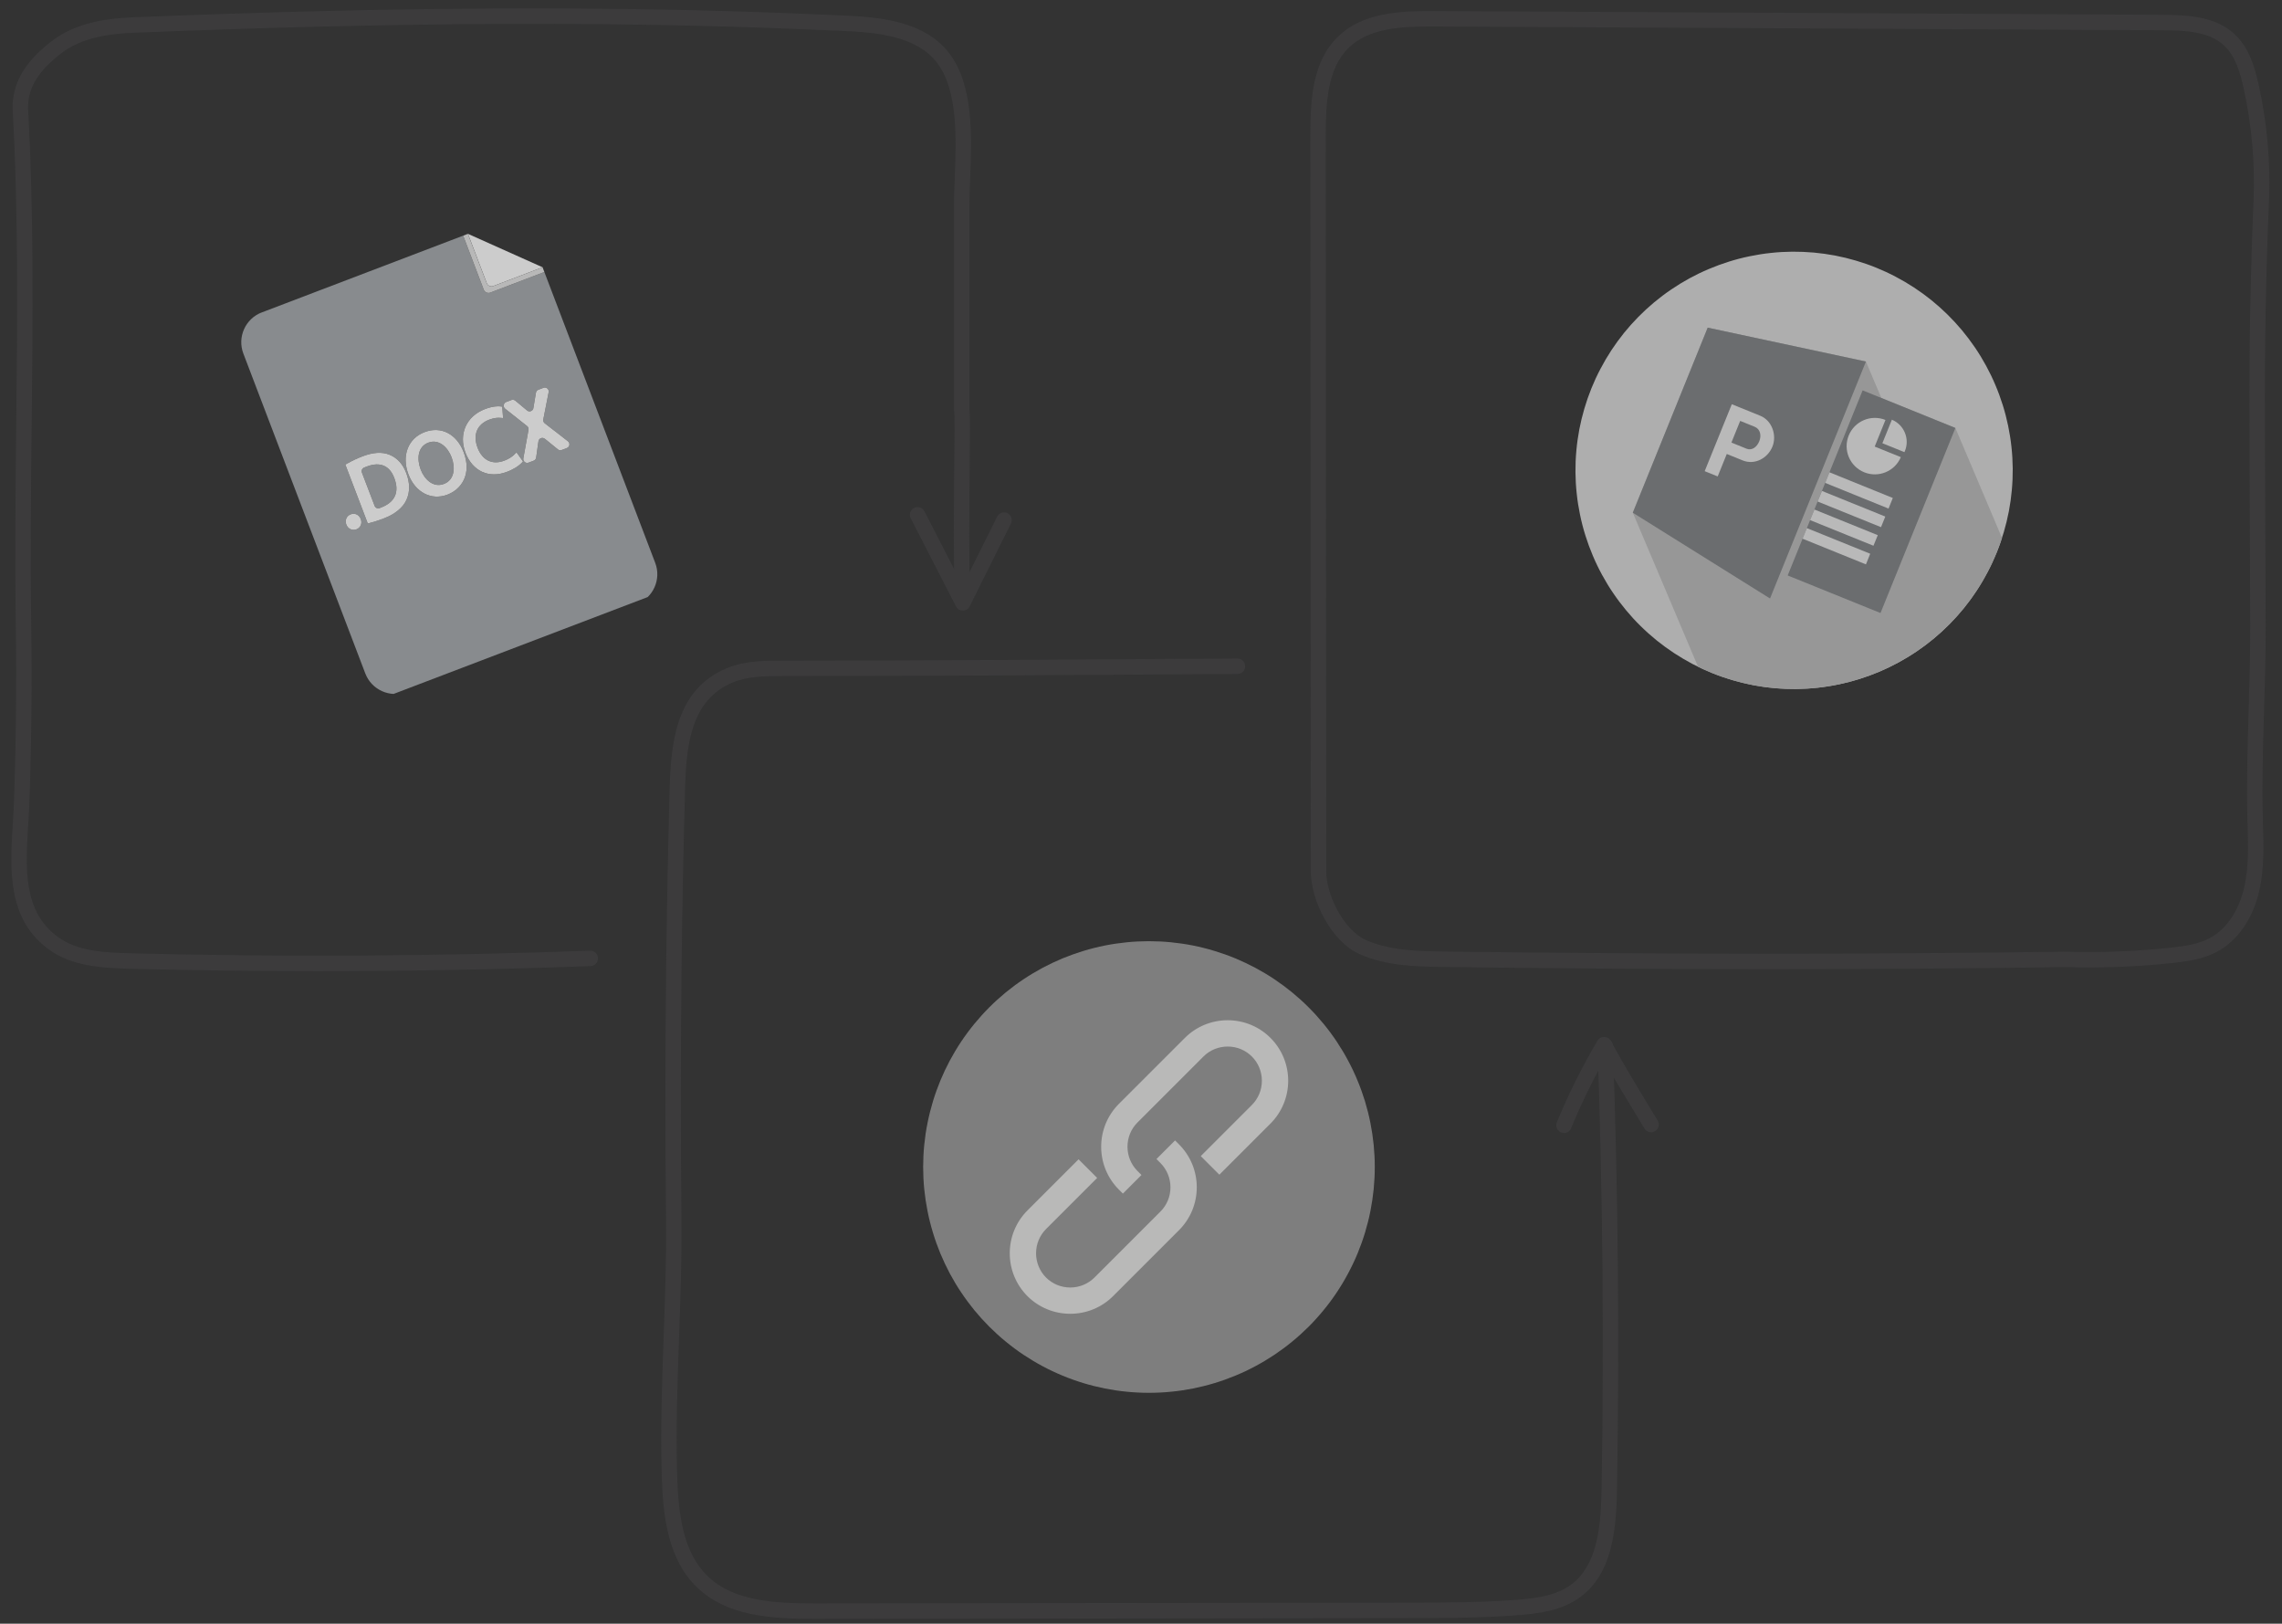 <svg xmlns="http://www.w3.org/2000/svg" xmlns:xlink="http://www.w3.org/1999/xlink" width="305" zoomAndPan="magnify" viewBox="0 0 228.75 162.75" height="217" preserveAspectRatio="xMidYMid meet" version="1.0"><rect x="0" y="0" width="228.75" height="162.75" fill="#333333" stroke="none"/><defs><filter x="0%" y="0%" width="100%" height="100%" id="068bdd48c5"><feColorMatrix values="0 0 0 0 1 0 0 0 0 1 0 0 0 0 1 0 0 0 1 0" color-interpolation-filters="sRGB"/></filter><clipPath id="9d36ea403a"><path d="M 0.051 0 L 228.449 0 L 228.449 162.5 L 0.051 162.5 Z M 0.051 0 " clip-rule="nonzero"/></clipPath><mask id="954c00fd6f"><g filter="url(#068bdd48c5)"><rect x="-22.875" width="274.5" fill="#000000" y="-16.275" height="195.3" fill-opacity="0.66"/></g></mask><clipPath id="0bb52172b0"><path d="M 1 0.543 L 98 0.543 L 98 98 L 1 98 Z M 1 0.543 " clip-rule="nonzero"/></clipPath><clipPath id="c882824f59"><path d="M 66 66 L 163 66 L 163 162.293 L 66 162.293 Z M 66 66 " clip-rule="nonzero"/></clipPath><clipPath id="e683068349"><path d="M 131 1 L 227.586 1 L 227.586 98 L 131 98 Z M 131 1 " clip-rule="nonzero"/></clipPath><clipPath id="3d2ff0740b"><rect x="0" width="229" y="0" height="163"/></clipPath><clipPath id="4f25abc9cb"><path d="M 48 29 L 49 29 L 49 30 L 48 30 Z M 48 29 " clip-rule="nonzero"/></clipPath><clipPath id="1fb4bbd510"><path d="M 23.227 32.465 L 52.613 21.262 L 67.02 59.047 L 37.629 70.25 Z M 23.227 32.465 " clip-rule="nonzero"/></clipPath><clipPath id="8595294b62"><path d="M 23.227 32.465 L 52.613 21.262 L 67.02 59.047 L 37.629 70.25 Z M 23.227 32.465 " clip-rule="nonzero"/></clipPath><clipPath id="3f3c2e480d"><path d="M 24 23 L 66 23 L 66 70 L 24 70 Z M 24 23 " clip-rule="nonzero"/></clipPath><clipPath id="92288b04a5"><path d="M 23.227 32.465 L 52.613 21.262 L 67.02 59.047 L 37.629 70.25 Z M 23.227 32.465 " clip-rule="nonzero"/></clipPath><clipPath id="c54fe3e146"><path d="M 23.227 32.465 L 52.613 21.262 L 67.02 59.047 L 37.629 70.25 Z M 23.227 32.465 " clip-rule="nonzero"/></clipPath><clipPath id="e9a8ffb317"><path d="M 46 23 L 55 23 L 55 29 L 46 29 Z M 46 23 " clip-rule="nonzero"/></clipPath><clipPath id="9c06e0fe96"><path d="M 23.227 32.465 L 52.613 21.262 L 67.02 59.047 L 37.629 70.25 Z M 23.227 32.465 " clip-rule="nonzero"/></clipPath><clipPath id="384f32ea69"><path d="M 23.227 32.465 L 52.613 21.262 L 67.02 59.047 L 37.629 70.25 Z M 23.227 32.465 " clip-rule="nonzero"/></clipPath><clipPath id="bf38fb15c4"><path d="M 46 23 L 55 23 L 55 30 L 46 30 Z M 46 23 " clip-rule="nonzero"/></clipPath><clipPath id="7bee0d6892"><path d="M 23.227 32.465 L 52.613 21.262 L 67.02 59.047 L 37.629 70.25 Z M 23.227 32.465 " clip-rule="nonzero"/></clipPath><clipPath id="7dc1c9bf82"><path d="M 23.227 32.465 L 52.613 21.262 L 67.02 59.047 L 37.629 70.25 Z M 23.227 32.465 " clip-rule="nonzero"/></clipPath><clipPath id="c10a174b9b"><path d="M 48 29 L 49 29 L 49 30 L 48 30 Z M 48 29 " clip-rule="nonzero"/></clipPath><clipPath id="9ff46e7214"><path d="M 23.227 32.465 L 52.613 21.262 L 67.02 59.047 L 37.629 70.25 Z M 23.227 32.465 " clip-rule="nonzero"/></clipPath><clipPath id="311a1b0f96"><path d="M 23.227 32.465 L 52.613 21.262 L 67.02 59.047 L 37.629 70.25 Z M 23.227 32.465 " clip-rule="nonzero"/></clipPath><clipPath id="68e824f6c9"><path d="M 48 28 L 50 28 L 50 29 L 48 29 Z M 48 28 " clip-rule="nonzero"/></clipPath><clipPath id="335d2d46c1"><path d="M 23.227 32.465 L 52.613 21.262 L 67.02 59.047 L 37.629 70.25 Z M 23.227 32.465 " clip-rule="nonzero"/></clipPath><clipPath id="abd31de2b7"><path d="M 23.227 32.465 L 52.613 21.262 L 67.02 59.047 L 37.629 70.25 Z M 23.227 32.465 " clip-rule="nonzero"/></clipPath><clipPath id="6651e497e0"><path d="M 34 51 L 37 51 L 37 54 L 34 54 Z M 34 51 " clip-rule="nonzero"/></clipPath><clipPath id="72b9addabe"><path d="M 23.227 32.465 L 52.613 21.262 L 67.02 59.047 L 37.629 70.25 Z M 23.227 32.465 " clip-rule="nonzero"/></clipPath><clipPath id="a9f6136df2"><path d="M 23.227 32.465 L 52.613 21.262 L 67.02 59.047 L 37.629 70.25 Z M 23.227 32.465 " clip-rule="nonzero"/></clipPath><clipPath id="29a41fae18"><path d="M 34 45 L 42 45 L 42 53 L 34 53 Z M 34 45 " clip-rule="nonzero"/></clipPath><clipPath id="8c4cdfd1f3"><path d="M 23.227 32.465 L 52.613 21.262 L 67.02 59.047 L 37.629 70.25 Z M 23.227 32.465 " clip-rule="nonzero"/></clipPath><clipPath id="78e11a2749"><path d="M 23.227 32.465 L 52.613 21.262 L 67.02 59.047 L 37.629 70.25 Z M 23.227 32.465 " clip-rule="nonzero"/></clipPath><clipPath id="ae1152b5eb"><path d="M 40 43 L 47 43 L 47 50 L 40 50 Z M 40 43 " clip-rule="nonzero"/></clipPath><clipPath id="be26fdb3e2"><path d="M 23.227 32.465 L 52.613 21.262 L 67.02 59.047 L 37.629 70.25 Z M 23.227 32.465 " clip-rule="nonzero"/></clipPath><clipPath id="56606c159e"><path d="M 23.227 32.465 L 52.613 21.262 L 67.02 59.047 L 37.629 70.25 Z M 23.227 32.465 " clip-rule="nonzero"/></clipPath><clipPath id="d2dd9a165f"><path d="M 46 40 L 53 40 L 53 48 L 46 48 Z M 46 40 " clip-rule="nonzero"/></clipPath><clipPath id="23fe7c3da6"><path d="M 23.227 32.465 L 52.613 21.262 L 67.02 59.047 L 37.629 70.25 Z M 23.227 32.465 " clip-rule="nonzero"/></clipPath><clipPath id="bdb3e3418f"><path d="M 23.227 32.465 L 52.613 21.262 L 67.02 59.047 L 37.629 70.25 Z M 23.227 32.465 " clip-rule="nonzero"/></clipPath><clipPath id="329bfe947c"><path d="M 50 38 L 58 38 L 58 47 L 50 47 Z M 50 38 " clip-rule="nonzero"/></clipPath><clipPath id="ca51cd90c8"><path d="M 23.227 32.465 L 52.613 21.262 L 67.02 59.047 L 37.629 70.25 Z M 23.227 32.465 " clip-rule="nonzero"/></clipPath><clipPath id="7b7cea453c"><path d="M 23.227 32.465 L 52.613 21.262 L 67.02 59.047 L 37.629 70.25 Z M 23.227 32.465 " clip-rule="nonzero"/></clipPath><mask id="72b6bc2c58"><g filter="url(#068bdd48c5)"><rect x="-22.875" width="274.5" fill="#000000" y="-16.275" height="195.3" fill-opacity="0.66"/></g></mask><clipPath id="7bbeda3f82"><path d="M 6 7 L 51 7 L 51 52 L 6 52 Z M 6 7 " clip-rule="nonzero"/></clipPath><clipPath id="8d8c35438e"><path d="M 16.75 0.605 L 57.707 17.184 L 41.125 58.137 L 0.172 41.559 Z M 16.75 0.605 " clip-rule="nonzero"/></clipPath><clipPath id="8975ed5ad0"><path d="M 16.75 0.605 L 57.707 17.184 L 41.125 58.137 L 0.172 41.559 Z M 16.75 0.605 " clip-rule="nonzero"/></clipPath><clipPath id="e1c1cd8273"><path d="M 12 14 L 50 14 L 50 52 L 12 52 Z M 12 14 " clip-rule="nonzero"/></clipPath><clipPath id="598e98b402"><path d="M 16.75 0.605 L 57.707 17.184 L 41.125 58.137 L 0.172 41.559 Z M 16.75 0.605 " clip-rule="nonzero"/></clipPath><clipPath id="101771de69"><path d="M 16.75 0.605 L 57.707 17.184 L 41.125 58.137 L 0.172 41.559 Z M 16.75 0.605 " clip-rule="nonzero"/></clipPath><clipPath id="a51de2ded2"><path d="M 12 14 L 37 14 L 37 42 L 12 42 Z M 12 14 " clip-rule="nonzero"/></clipPath><clipPath id="ec12665dc7"><path d="M 16.75 0.605 L 57.707 17.184 L 41.125 58.137 L 0.172 41.559 Z M 16.75 0.605 " clip-rule="nonzero"/></clipPath><clipPath id="7c0c27e7ea"><path d="M 16.75 0.605 L 57.707 17.184 L 41.125 58.137 L 0.172 41.559 Z M 16.75 0.605 " clip-rule="nonzero"/></clipPath><clipPath id="e0871b1006"><path d="M 28 21 L 46 21 L 46 44 L 28 44 Z M 28 21 " clip-rule="nonzero"/></clipPath><clipPath id="5b87cf1d0f"><path d="M 16.75 0.605 L 57.707 17.184 L 41.125 58.137 L 0.172 41.559 Z M 16.75 0.605 " clip-rule="nonzero"/></clipPath><clipPath id="e7fe4b18bd"><path d="M 16.75 0.605 L 57.707 17.184 L 41.125 58.137 L 0.172 41.559 Z M 16.75 0.605 " clip-rule="nonzero"/></clipPath><clipPath id="62c9fd0a40"><path d="M 19 22 L 27 22 L 27 30 L 19 30 Z M 19 22 " clip-rule="nonzero"/></clipPath><clipPath id="951c670c8c"><path d="M 16.75 0.605 L 57.707 17.184 L 41.125 58.137 L 0.172 41.559 Z M 16.75 0.605 " clip-rule="nonzero"/></clipPath><clipPath id="75212f4424"><path d="M 16.75 0.605 L 57.707 17.184 L 41.125 58.137 L 0.172 41.559 Z M 16.75 0.605 " clip-rule="nonzero"/></clipPath><clipPath id="06b808672b"><path d="M 34 23 L 40 23 L 40 30 L 34 30 Z M 34 23 " clip-rule="nonzero"/></clipPath><clipPath id="2843986995"><path d="M 16.75 0.605 L 57.707 17.184 L 41.125 58.137 L 0.172 41.559 Z M 16.75 0.605 " clip-rule="nonzero"/></clipPath><clipPath id="2cd7515adb"><path d="M 16.75 0.605 L 57.707 17.184 L 41.125 58.137 L 0.172 41.559 Z M 16.75 0.605 " clip-rule="nonzero"/></clipPath><clipPath id="acaee38adc"><path d="M 37 24 L 41 24 L 41 28 L 37 28 Z M 37 24 " clip-rule="nonzero"/></clipPath><clipPath id="cee6cde73d"><path d="M 16.75 0.605 L 57.707 17.184 L 41.125 58.137 L 0.172 41.559 Z M 16.75 0.605 " clip-rule="nonzero"/></clipPath><clipPath id="16afe34d4c"><path d="M 16.75 0.605 L 57.707 17.184 L 41.125 58.137 L 0.172 41.559 Z M 16.75 0.605 " clip-rule="nonzero"/></clipPath><clipPath id="dd0a06ef86"><path d="M 31 29 L 39 29 L 39 33 L 31 33 Z M 31 29 " clip-rule="nonzero"/></clipPath><clipPath id="9259b1562e"><path d="M 16.75 0.605 L 57.707 17.184 L 41.125 58.137 L 0.172 41.559 Z M 16.75 0.605 " clip-rule="nonzero"/></clipPath><clipPath id="45ca29a541"><path d="M 16.75 0.605 L 57.707 17.184 L 41.125 58.137 L 0.172 41.559 Z M 16.75 0.605 " clip-rule="nonzero"/></clipPath><clipPath id="158c7c6dc6"><path d="M 31 31 L 38 31 L 38 35 L 31 35 Z M 31 31 " clip-rule="nonzero"/></clipPath><clipPath id="9677721b9d"><path d="M 16.75 0.605 L 57.707 17.184 L 41.125 58.137 L 0.172 41.559 Z M 16.75 0.605 " clip-rule="nonzero"/></clipPath><clipPath id="57c492628d"><path d="M 16.75 0.605 L 57.707 17.184 L 41.125 58.137 L 0.172 41.559 Z M 16.75 0.605 " clip-rule="nonzero"/></clipPath><clipPath id="04735c865b"><path d="M 30 33 L 38 33 L 38 37 L 30 37 Z M 30 33 " clip-rule="nonzero"/></clipPath><clipPath id="b7e8c11927"><path d="M 16.75 0.605 L 57.707 17.184 L 41.125 58.137 L 0.172 41.559 Z M 16.75 0.605 " clip-rule="nonzero"/></clipPath><clipPath id="056ddeeea6"><path d="M 16.75 0.605 L 57.707 17.184 L 41.125 58.137 L 0.172 41.559 Z M 16.75 0.605 " clip-rule="nonzero"/></clipPath><clipPath id="d939218b9f"><path d="M 29 34 L 37 34 L 37 39 L 29 39 Z M 29 34 " clip-rule="nonzero"/></clipPath><clipPath id="1f1b1d0596"><path d="M 16.75 0.605 L 57.707 17.184 L 41.125 58.137 L 0.172 41.559 Z M 16.75 0.605 " clip-rule="nonzero"/></clipPath><clipPath id="f01184d180"><path d="M 16.75 0.605 L 57.707 17.184 L 41.125 58.137 L 0.172 41.559 Z M 16.75 0.605 " clip-rule="nonzero"/></clipPath><clipPath id="914ffa3240"><rect x="0" width="58" y="0" height="58"/></clipPath><mask id="86070f2213"><g filter="url(#068bdd48c5)"><rect x="-22.875" width="274.5" fill="#000000" y="-16.275" height="195.3" fill-opacity="0.66"/></g></mask><clipPath id="c29c277d9d"><rect x="0" width="66" y="0" height="66"/></clipPath></defs><g clip-path="url(#9d36ea403a)"><g mask="url(#954c00fd6f)"><g transform="matrix(1, 0, 0, 1, 0, 0)"><g clip-path="url(#3d2ff0740b)"><g clip-path="url(#0bb52172b0)"><path fill="#414042" d="M 31.848 97.336 C 25.559 97.336 19.289 97.254 13.035 97.098 C 10.051 97.02 7.184 96.816 4.914 95.176 C 0.691 92.129 1.008 87.07 1.285 82.609 C 1.328 81.918 1.371 81.242 1.395 80.586 C 1.609 74.605 1.676 68.539 1.586 62.555 C 1.488 55.934 1.559 49.207 1.629 42.699 C 1.742 32.285 1.859 21.516 1.27 10.945 C 1.242 9.711 1.523 8.555 2.113 7.473 C 2.668 6.516 3.363 5.676 4.199 4.953 C 4.684 4.504 5.203 4.09 5.754 3.723 C 8.156 2.141 11.113 1.828 13.422 1.734 C 39.602 0.676 60.984 0.566 80.715 1.395 L 84.434 1.551 C 88.305 1.711 92.637 2.148 95.094 5.27 C 97.613 8.477 97.41 13.695 97.246 17.891 C 97.207 18.883 97.172 19.82 97.172 20.672 L 97.172 40.996 C 97.246 41.559 97.234 42.902 97.199 46.656 C 97.16 50.848 97.105 56.586 97.254 60.184 C 97.262 60.395 97.195 60.578 97.051 60.734 C 96.906 60.891 96.73 60.973 96.516 60.98 C 96.305 60.992 96.121 60.922 95.965 60.781 C 95.809 60.637 95.727 60.457 95.715 60.246 C 95.566 56.613 95.617 50.852 95.66 46.641 C 95.684 44.141 95.703 41.77 95.664 41.27 C 95.641 41.195 95.629 41.121 95.633 41.047 L 95.633 20.672 C 95.633 19.789 95.668 18.84 95.707 17.832 C 95.859 13.891 96.051 8.984 93.883 6.223 C 91.832 3.613 87.898 3.238 84.371 3.09 L 80.648 2.934 C 60.965 2.109 39.621 2.219 13.484 3.277 C 11.375 3.359 8.684 3.637 6.602 5.008 C 6.117 5.332 5.664 5.695 5.238 6.094 C 4.527 6.695 3.938 7.398 3.469 8.207 C 3.016 9.031 2.797 9.918 2.809 10.859 C 3.398 21.48 3.281 32.277 3.168 42.719 C 3.102 49.211 3.027 55.93 3.125 62.531 C 3.215 68.543 3.152 74.637 2.934 80.645 C 2.91 81.312 2.867 82.004 2.82 82.707 C 2.559 86.969 2.281 91.375 5.812 93.926 C 7.73 95.312 10.234 95.484 13.074 95.555 C 28.352 95.945 43.848 95.855 59.137 95.293 C 59.348 95.285 59.531 95.352 59.688 95.496 C 59.844 95.641 59.926 95.82 59.934 96.035 C 59.941 96.246 59.875 96.43 59.73 96.586 C 59.586 96.742 59.406 96.824 59.191 96.832 C 50.121 97.168 40.977 97.336 31.848 97.336 Z M 96.266 41.805 C 96.309 41.812 96.352 41.816 96.398 41.816 C 96.352 41.816 96.309 41.812 96.266 41.805 Z M 96.266 41.805 " fill-opacity="1" fill-rule="nonzero"/></g><path fill="#414042" d="M 96.512 61.195 C 96.199 61.195 95.973 61.059 95.828 60.777 L 91.297 51.953 C 91.199 51.766 91.184 51.57 91.246 51.367 C 91.312 51.164 91.441 51.012 91.629 50.918 C 91.816 50.82 92.016 50.805 92.215 50.867 C 92.418 50.934 92.57 51.059 92.664 51.25 L 96.5 58.715 C 96.961 57.785 97.426 56.859 97.891 55.934 C 98.582 54.559 99.273 53.184 99.957 51.797 C 100.047 51.605 100.195 51.473 100.398 51.406 C 100.598 51.336 100.797 51.348 100.988 51.441 C 101.176 51.535 101.309 51.684 101.375 51.887 C 101.445 52.086 101.43 52.285 101.336 52.477 C 100.652 53.867 99.961 55.246 99.266 56.625 C 98.578 58 97.887 59.379 97.203 60.766 C 97.066 61.051 96.836 61.195 96.52 61.195 Z M 96.512 61.195 " fill-opacity="1" fill-rule="nonzero"/><g clip-path="url(#c882824f59)"><path fill="#414042" d="M 81.609 162.258 C 77.305 162.258 72.867 161.992 69.867 159.098 C 66.969 156.301 66.457 152.055 66.336 147.879 C 66.199 143.227 66.367 138.523 66.527 133.973 C 66.664 130.152 66.809 126.203 66.766 122.32 C 66.676 113.629 66.684 104.812 66.789 96.117 C 66.859 90.449 66.973 84.703 67.129 79.043 C 67.258 74.309 67.816 69.082 72.855 66.98 C 74.668 66.223 76.66 66.223 78.418 66.223 C 93.719 66.215 109.133 66.109 124.039 66.008 L 124.047 66.008 C 124.258 66.008 124.438 66.086 124.59 66.234 C 124.738 66.383 124.812 66.566 124.812 66.777 C 124.816 66.988 124.742 67.168 124.59 67.32 C 124.441 67.473 124.262 67.547 124.051 67.551 C 109.141 67.652 93.727 67.754 78.418 67.762 C 76.727 67.766 74.977 67.766 73.449 68.402 C 69.258 70.148 68.789 74.637 68.668 79.086 C 68.512 84.738 68.398 90.477 68.328 96.137 C 68.223 104.82 68.215 113.625 68.305 122.305 C 68.348 126.223 68.203 130.191 68.066 134.027 C 67.906 138.551 67.738 143.23 67.875 147.836 C 67.984 151.684 68.434 155.574 70.938 157.988 C 73.551 160.516 77.703 160.723 81.742 160.715 L 141 160.645 C 144.629 160.641 148.363 160.637 152.004 160.359 C 153.848 160.219 155.949 159.973 157.484 158.844 C 160.062 156.953 160.477 153.191 160.543 149.41 C 160.797 134.633 160.664 119.648 160.141 104.875 C 160.133 104.664 160.199 104.48 160.344 104.324 C 160.488 104.168 160.668 104.086 160.883 104.078 C 161.094 104.07 161.277 104.137 161.438 104.281 C 161.594 104.43 161.672 104.609 161.676 104.82 C 162.203 119.621 162.34 134.633 162.082 149.438 C 162.012 153.617 161.516 157.801 158.395 160.086 C 156.531 161.457 154.18 161.738 152.121 161.895 C 148.422 162.176 144.66 162.18 141.023 162.184 L 81.742 162.258 Z M 81.609 162.258 " fill-opacity="1" fill-rule="nonzero"/></g><path fill="#414042" d="M 156.773 113.559 C 156.645 113.559 156.523 113.527 156.41 113.469 C 156.297 113.406 156.207 113.324 156.133 113.215 C 156.062 113.109 156.02 112.992 156.008 112.863 C 155.996 112.734 156.012 112.613 156.062 112.492 C 157.227 109.672 158.582 106.949 160.133 104.32 C 160.285 104.062 160.512 103.938 160.812 103.945 C 161.109 103.949 161.332 104.082 161.473 104.348 C 162.73 106.664 164.031 108.805 165.41 111.074 L 166.164 112.316 C 166.273 112.5 166.305 112.695 166.254 112.902 C 166.203 113.105 166.086 113.266 165.902 113.375 C 165.723 113.484 165.527 113.516 165.324 113.465 C 165.117 113.414 164.957 113.297 164.848 113.117 L 164.094 111.871 C 162.945 109.984 161.848 108.18 160.781 106.281 C 159.547 108.48 158.449 110.75 157.484 113.082 C 157.355 113.398 157.117 113.559 156.773 113.559 Z M 156.773 113.559 " fill-opacity="1" fill-rule="nonzero"/><g clip-path="url(#e683068349)"><path fill="#414042" d="M 177.254 97.137 C 166.746 97.137 155.969 97.066 144.77 96.918 C 142.102 96.883 139.074 96.844 136.355 95.664 C 133.438 94.395 131.406 90.258 131.402 87.332 L 131.352 13.609 C 131.352 9.934 131.562 6.137 134.156 3.645 C 136.621 1.273 140.246 1.098 143.75 1.113 L 216.75 1.488 C 219.371 1.5 222.09 1.66 223.988 3.422 C 225.422 4.75 225.996 6.641 226.406 8.488 C 227.266 12.363 227.609 16.289 227.438 20.258 C 227.137 27.234 227 34.742 227.031 42.57 L 227.109 62.629 C 227.121 65.488 227.035 68.383 226.949 71.184 C 226.84 74.805 226.727 78.555 226.828 82.238 L 226.844 82.68 C 226.906 84.863 226.969 87.117 226.461 89.316 C 225.832 92.055 224.316 94.258 222.305 95.355 C 220.879 96.137 219.277 96.359 217.762 96.523 C 214.223 96.902 210.676 97.039 207.117 96.93 C 197.328 97.07 187.418 97.137 177.254 97.137 Z M 143.34 2.652 C 140.281 2.652 137.188 2.867 135.223 4.754 C 133.066 6.828 132.891 10.266 132.891 13.609 L 132.941 87.332 C 132.945 89.723 134.703 93.266 136.969 94.25 C 139.402 95.305 142.266 95.344 144.789 95.379 C 166.809 95.664 187.203 95.672 207.129 95.391 C 210.629 95.496 214.117 95.363 217.594 94.992 C 218.957 94.844 220.387 94.648 221.566 94.004 C 223.191 93.117 224.43 91.281 224.961 88.969 C 225.426 86.965 225.363 84.809 225.305 82.723 L 225.289 82.281 C 225.188 78.551 225.301 74.781 225.41 71.137 C 225.496 68.352 225.582 65.469 225.57 62.637 L 225.492 42.578 C 225.461 34.723 225.598 27.191 225.898 20.191 C 226.062 16.355 225.73 12.566 224.902 8.82 C 224.547 7.219 224.066 5.594 222.941 4.551 C 221.449 3.168 219.156 3.039 216.742 3.027 L 143.742 2.652 C 143.609 2.652 143.473 2.652 143.34 2.652 Z M 143.34 2.652 " fill-opacity="1" fill-rule="nonzero"/></g></g></g></g></g><g clip-path="url(#4f25abc9cb)"><g clip-path="url(#1fb4bbd510)"><g clip-path="url(#8595294b62)"><path fill="#888b8e" d="M 48.598 29.203 C 48.645 29.25 48.695 29.289 48.754 29.312 C 48.699 29.285 48.645 29.25 48.598 29.203 " fill-opacity="1" fill-rule="nonzero"/></g></g></g><g clip-path="url(#3f3c2e480d)"><g clip-path="url(#92288b04a5)"><g clip-path="url(#c54fe3e146)"><path fill="#888b8e" d="M 42.93 44.371 C 41.852 44.781 41.773 46.02 42.172 47.066 C 42.543 48.047 43.43 48.914 44.496 48.508 C 45.574 48.098 45.66 46.863 45.262 45.82 C 44.887 44.836 43.996 43.965 42.93 44.371 M 42.93 44.371 C 41.852 44.781 41.773 46.02 42.172 47.066 C 42.543 48.047 43.43 48.914 44.496 48.508 C 45.574 48.098 45.66 46.863 45.262 45.82 C 44.887 44.836 43.996 43.965 42.93 44.371 M 36.754 46.766 C 36.66 46.801 36.57 46.836 36.492 46.871 C 36.297 46.953 36.203 47.176 36.281 47.371 L 37.551 50.699 C 37.625 50.902 37.848 51.004 38.047 50.93 L 38.188 50.875 C 39.598 50.34 40.059 49.316 39.523 47.914 C 39.297 47.309 38.957 46.898 38.504 46.695 C 38.027 46.48 37.441 46.504 36.754 46.766 M 42.93 44.371 C 41.852 44.781 41.773 46.02 42.172 47.066 C 42.543 48.047 43.43 48.914 44.496 48.508 C 45.574 48.098 45.66 46.863 45.262 45.82 C 44.887 44.836 43.996 43.965 42.93 44.371 M 56.828 44.906 L 56.309 45.105 C 56.18 45.156 56.031 45.133 55.922 45.043 L 54.801 44.129 C 54.734 44.078 54.668 44.027 54.605 43.977 C 54.367 43.797 54.023 43.93 53.977 44.223 C 53.965 44.305 53.949 44.387 53.938 44.477 L 53.746 45.863 C 53.727 46.008 53.629 46.125 53.496 46.176 L 52.984 46.371 C 52.703 46.48 52.406 46.234 52.461 45.938 L 52.977 43.086 C 53.004 42.945 52.949 42.797 52.836 42.707 L 50.637 40.969 C 50.402 40.777 50.461 40.402 50.742 40.293 L 51.262 40.094 C 51.395 40.043 51.547 40.07 51.656 40.16 L 52.828 41.137 L 52.832 41.141 C 53.066 41.336 53.418 41.199 53.469 40.902 L 53.469 40.887 L 53.723 39.367 C 53.746 39.23 53.836 39.113 53.965 39.066 L 54.477 38.871 C 54.762 38.762 55.059 39.012 54.996 39.316 L 54.461 42.043 C 54.434 42.184 54.488 42.336 54.605 42.426 L 56.93 44.23 C 57.168 44.418 57.113 44.797 56.828 44.906 M 50.562 46.168 C 50.961 46.02 51.344 45.781 51.562 45.551 L 51.77 45.332 L 52.426 46.25 L 52.289 46.402 C 52.062 46.648 51.559 47.012 50.82 47.293 C 49.004 47.984 47.371 47.234 46.66 45.375 C 45.949 43.512 46.75 41.715 48.605 41.008 C 49.422 40.695 49.953 40.711 50.141 40.734 L 50.344 40.758 L 50.43 41.906 L 50.141 41.883 C 49.953 41.863 49.555 41.867 49.035 42.066 C 47.812 42.531 47.383 43.582 47.875 44.883 C 48.359 46.145 49.363 46.629 50.562 46.168 M 44.855 49.578 C 43.242 50.191 41.633 49.359 40.945 47.555 C 40.234 45.688 40.898 43.945 42.562 43.312 C 44.207 42.684 45.777 43.492 46.477 45.32 C 47.312 47.516 46.266 49.039 44.855 49.578 M 40.746 50.098 C 40.395 50.883 39.598 51.535 38.445 51.973 C 37.953 52.16 37.496 52.309 37.082 52.414 L 36.867 52.469 L 34.617 46.566 L 34.801 46.461 C 35.297 46.184 35.809 45.941 36.328 45.742 C 37.41 45.332 38.297 45.277 39.039 45.578 C 39.809 45.887 40.379 46.508 40.727 47.426 C 41.098 48.395 41.102 49.32 40.746 50.098 M 35.727 53.059 C 35.312 53.215 34.879 53.008 34.715 52.578 C 34.551 52.145 34.734 51.711 35.156 51.551 C 35.574 51.391 36 51.594 36.164 52.023 C 36.332 52.461 36.148 52.898 35.727 53.059 M 49.148 29.328 C 49.082 29.352 49.016 29.363 48.945 29.359 C 48.879 29.355 48.812 29.34 48.754 29.312 C 48.695 29.289 48.645 29.25 48.598 29.203 C 48.551 29.152 48.512 29.098 48.488 29.031 L 46.426 23.621 L 26.242 31.312 C 24.594 31.941 23.766 33.793 24.395 35.441 L 36.617 67.5 C 37.246 69.148 39.094 69.977 40.746 69.348 L 63.832 60.547 C 65.48 59.918 66.309 58.066 65.68 56.418 L 54.566 27.262 L 49.148 29.328 M 38.504 46.695 C 38.027 46.48 37.441 46.504 36.754 46.766 C 36.66 46.801 36.57 46.836 36.492 46.871 C 36.297 46.953 36.203 47.176 36.281 47.371 L 37.551 50.699 C 37.625 50.902 37.848 51.004 38.047 50.93 L 38.188 50.875 C 39.598 50.34 40.059 49.316 39.523 47.914 C 39.297 47.309 38.957 46.898 38.504 46.695 M 42.93 44.371 C 41.852 44.781 41.773 46.02 42.172 47.066 C 42.543 48.047 43.43 48.914 44.496 48.508 C 45.574 48.098 45.66 46.863 45.262 45.82 C 44.887 44.836 43.996 43.965 42.93 44.371 M 42.93 44.371 C 41.852 44.781 41.773 46.02 42.172 47.066 C 42.543 48.047 43.43 48.914 44.496 48.508 C 45.574 48.098 45.66 46.863 45.262 45.82 C 44.887 44.836 43.996 43.965 42.93 44.371 M 38.504 46.695 C 38.027 46.48 37.441 46.504 36.754 46.766 C 36.66 46.801 36.57 46.836 36.492 46.871 C 36.297 46.953 36.203 47.176 36.281 47.371 L 37.551 50.699 C 37.625 50.902 37.848 51.004 38.047 50.93 L 38.188 50.875 C 39.598 50.34 40.059 49.316 39.523 47.914 C 39.297 47.309 38.957 46.898 38.504 46.695 " fill-opacity="1" fill-rule="nonzero"/></g></g></g><g clip-path="url(#e9a8ffb317)"><g clip-path="url(#9c06e0fe96)"><g clip-path="url(#384f32ea69)"><path fill="#cccccc" d="M 54.387 26.789 L 49.449 28.672 C 49.184 28.773 48.891 28.641 48.789 28.375 L 46.906 23.438 L 54.387 26.789 " fill-opacity="1" fill-rule="nonzero"/></g></g></g><g clip-path="url(#bf38fb15c4)"><g clip-path="url(#7bee0d6892)"><g clip-path="url(#7dc1c9bf82)"><path fill="#b8b8b8" d="M 54.566 27.262 L 49.148 29.328 C 49.086 29.352 49.016 29.363 48.949 29.359 C 48.883 29.355 48.812 29.34 48.754 29.312 C 48.695 29.289 48.645 29.25 48.598 29.203 C 48.551 29.152 48.512 29.094 48.488 29.031 L 46.426 23.617 L 46.902 23.438 L 48.785 28.375 C 48.801 28.41 48.816 28.438 48.832 28.469 C 48.852 28.496 48.871 28.52 48.891 28.539 C 48.906 28.562 48.926 28.578 48.945 28.594 L 48.953 28.602 L 48.965 28.609 C 48.992 28.629 49.02 28.645 49.047 28.656 L 49.055 28.66 C 49.176 28.715 49.316 28.723 49.449 28.672 L 54.387 26.789 L 54.566 27.262 M 48.598 29.203 C 48.645 29.25 48.695 29.289 48.754 29.312 C 48.699 29.285 48.645 29.25 48.598 29.203 " fill-opacity="1" fill-rule="nonzero"/></g></g></g><g clip-path="url(#c10a174b9b)"><g clip-path="url(#9ff46e7214)"><g clip-path="url(#311a1b0f96)"><path fill="#d9d9d9" d="M 48.754 29.312 C 48.695 29.289 48.645 29.25 48.598 29.203 C 48.645 29.25 48.699 29.285 48.754 29.312 " fill-opacity="1" fill-rule="nonzero"/></g></g></g><g clip-path="url(#68e824f6c9)"><g clip-path="url(#335d2d46c1)"><g clip-path="url(#abd31de2b7)"><path fill="#cccccc" d="M 49.047 28.656 C 49.02 28.645 48.992 28.629 48.965 28.609 L 49.047 28.656 M 48.945 28.594 C 48.926 28.578 48.906 28.562 48.891 28.539 C 48.895 28.547 48.898 28.547 48.902 28.551 L 48.945 28.594 " fill-opacity="1" fill-rule="nonzero"/></g></g></g><g clip-path="url(#6651e497e0)"><g clip-path="url(#72b9addabe)"><g clip-path="url(#a9f6136df2)"><path fill="#cccccc" d="M 36.164 52.023 C 36.332 52.461 36.148 52.898 35.727 53.059 C 35.312 53.215 34.879 53.008 34.715 52.578 C 34.551 52.145 34.734 51.711 35.156 51.551 C 35.574 51.391 36 51.594 36.164 52.023 " fill-opacity="1" fill-rule="nonzero"/></g></g></g><g clip-path="url(#29a41fae18)"><g clip-path="url(#8c4cdfd1f3)"><g clip-path="url(#78e11a2749)"><path fill="#cccccc" d="M 38.188 50.875 L 38.047 50.93 C 37.848 51.004 37.625 50.902 37.551 50.699 L 36.281 47.371 C 36.203 47.176 36.297 46.953 36.492 46.871 C 36.57 46.836 36.66 46.801 36.754 46.766 C 37.441 46.504 38.027 46.48 38.504 46.695 C 38.957 46.898 39.297 47.309 39.523 47.914 C 40.059 49.316 39.598 50.34 38.188 50.875 Z M 39.039 45.578 C 38.297 45.277 37.41 45.332 36.328 45.742 C 35.809 45.941 35.297 46.184 34.801 46.461 L 34.617 46.566 L 36.867 52.469 L 37.082 52.414 C 37.496 52.309 37.953 52.16 38.445 51.973 C 39.598 51.535 40.395 50.883 40.746 50.098 C 41.102 49.32 41.098 48.395 40.727 47.426 C 40.379 46.508 39.809 45.887 39.039 45.578 " fill-opacity="1" fill-rule="nonzero"/></g></g></g><g clip-path="url(#ae1152b5eb)"><g clip-path="url(#be26fdb3e2)"><g clip-path="url(#56606c159e)"><path fill="#cccccc" d="M 44.496 48.508 C 43.43 48.914 42.543 48.047 42.172 47.066 C 41.773 46.02 41.852 44.781 42.93 44.371 C 43.996 43.965 44.887 44.836 45.262 45.82 C 45.66 46.863 45.574 48.098 44.496 48.508 Z M 42.562 43.312 C 40.898 43.945 40.234 45.688 40.945 47.555 C 41.633 49.359 43.242 50.191 44.855 49.578 C 46.266 49.039 47.312 47.516 46.477 45.32 C 45.777 43.492 44.207 42.684 42.562 43.312 " fill-opacity="1" fill-rule="nonzero"/></g></g></g><g clip-path="url(#d2dd9a165f)"><g clip-path="url(#23fe7c3da6)"><g clip-path="url(#bdb3e3418f)"><path fill="#cccccc" d="M 51.77 45.332 L 52.426 46.25 L 52.289 46.402 C 52.062 46.648 51.559 47.012 50.82 47.293 C 49.004 47.984 47.371 47.234 46.66 45.375 C 45.949 43.512 46.75 41.715 48.605 41.008 C 49.422 40.695 49.953 40.711 50.141 40.734 L 50.344 40.758 L 50.43 41.906 L 50.141 41.883 C 49.953 41.863 49.555 41.867 49.035 42.066 C 47.812 42.531 47.383 43.582 47.875 44.883 C 48.359 46.145 49.363 46.629 50.562 46.168 C 50.961 46.02 51.344 45.781 51.562 45.551 L 51.77 45.332 " fill-opacity="1" fill-rule="nonzero"/></g></g></g><g clip-path="url(#329bfe947c)"><g clip-path="url(#ca51cd90c8)"><g clip-path="url(#7b7cea453c)"><path fill="#cccccc" d="M 56.828 44.906 L 56.309 45.105 C 56.18 45.156 56.031 45.133 55.922 45.043 L 54.801 44.129 C 54.734 44.078 54.668 44.027 54.605 43.977 C 54.367 43.797 54.023 43.93 53.977 44.223 C 53.965 44.305 53.949 44.387 53.938 44.477 L 53.746 45.863 C 53.727 46.008 53.629 46.125 53.496 46.176 L 52.984 46.371 C 52.703 46.48 52.406 46.234 52.461 45.938 L 52.977 43.086 C 53.004 42.945 52.949 42.797 52.836 42.707 L 50.637 40.969 C 50.402 40.777 50.461 40.402 50.742 40.293 L 51.262 40.094 C 51.395 40.043 51.547 40.07 51.656 40.16 L 52.828 41.137 L 52.832 41.141 C 53.066 41.336 53.418 41.199 53.469 40.902 L 53.469 40.887 L 53.723 39.367 C 53.746 39.23 53.836 39.113 53.965 39.066 L 54.477 38.871 C 54.762 38.762 55.059 39.012 54.996 39.316 L 54.461 42.043 C 54.434 42.184 54.488 42.336 54.605 42.426 L 56.93 44.23 C 57.168 44.418 57.113 44.797 56.828 44.906 " fill-opacity="1" fill-rule="nonzero"/></g></g></g><g mask="url(#72b6bc2c58)"><g transform="matrix(1, 0, 0, 1, 151, 18)"><g clip-path="url(#914ffa3240)"><g clip-path="url(#7bbeda3f82)"><g clip-path="url(#8d8c35438e)"><g clip-path="url(#8975ed5ad0)"><path fill="#efefef" d="M 49.156 37.367 C 48.887 38.031 48.586 38.684 48.25 39.32 C 47.918 39.953 47.555 40.574 47.16 41.172 C 46.766 41.773 46.344 42.352 45.895 42.91 C 45.441 43.469 44.965 44.004 44.461 44.516 C 43.957 45.027 43.43 45.512 42.879 45.973 C 42.328 46.434 41.758 46.863 41.164 47.266 C 40.57 47.672 39.957 48.043 39.328 48.387 C 38.695 48.73 38.051 49.043 37.391 49.324 C 36.73 49.602 36.055 49.848 35.371 50.062 C 34.688 50.277 33.992 50.457 33.289 50.602 C 32.586 50.75 31.879 50.859 31.164 50.934 C 30.449 51.012 29.734 51.051 29.016 51.059 C 28.301 51.062 27.582 51.035 26.867 50.969 C 26.152 50.906 25.445 50.805 24.738 50.672 C 24.035 50.535 23.336 50.367 22.648 50.164 C 21.961 49.961 21.281 49.727 20.617 49.457 C 19.953 49.188 19.301 48.887 18.664 48.555 C 18.031 48.219 17.414 47.855 16.812 47.461 C 16.211 47.066 15.633 46.645 15.074 46.195 C 14.516 45.742 13.98 45.266 13.469 44.762 C 12.957 44.262 12.473 43.734 12.012 43.18 C 11.555 42.629 11.121 42.059 10.719 41.465 C 10.312 40.871 9.941 40.258 9.598 39.629 C 9.254 39 8.941 38.352 8.664 37.691 C 8.383 37.031 8.137 36.359 7.922 35.672 C 7.707 34.988 7.527 34.293 7.383 33.59 C 7.238 32.887 7.125 32.18 7.051 31.465 C 6.973 30.754 6.934 30.035 6.926 29.32 C 6.922 28.602 6.949 27.887 7.016 27.172 C 7.078 26.457 7.18 25.746 7.312 25.039 C 7.449 24.336 7.617 23.637 7.82 22.949 C 8.023 22.262 8.258 21.586 8.527 20.918 C 8.797 20.254 9.098 19.602 9.434 18.969 C 9.766 18.332 10.129 17.715 10.523 17.113 C 10.918 16.516 11.34 15.934 11.789 15.375 C 12.242 14.816 12.719 14.281 13.223 13.77 C 13.727 13.258 14.254 12.773 14.805 12.312 C 15.355 11.855 15.926 11.422 16.52 11.02 C 17.113 10.617 17.727 10.242 18.355 9.898 C 18.988 9.555 19.633 9.242 20.293 8.965 C 20.953 8.684 21.625 8.438 22.312 8.223 C 22.996 8.008 23.691 7.828 24.395 7.684 C 25.098 7.539 25.805 7.426 26.52 7.352 C 27.234 7.273 27.949 7.234 28.664 7.227 C 29.383 7.223 30.102 7.254 30.816 7.316 C 31.531 7.383 32.238 7.48 32.945 7.613 C 33.648 7.75 34.348 7.918 35.035 8.121 C 35.723 8.324 36.402 8.559 37.066 8.828 C 37.73 9.098 38.383 9.398 39.016 9.734 C 39.652 10.066 40.27 10.43 40.871 10.824 C 41.473 11.219 42.051 11.641 42.609 12.09 C 43.168 12.543 43.703 13.02 44.215 13.523 C 44.727 14.027 45.211 14.555 45.672 15.105 C 46.129 15.656 46.562 16.227 46.965 16.82 C 47.371 17.414 47.742 18.027 48.086 18.656 C 48.43 19.289 48.742 19.934 49.02 20.594 C 49.301 21.254 49.547 21.93 49.762 22.613 C 49.977 23.297 50.156 23.992 50.301 24.695 C 50.445 25.398 50.559 26.105 50.633 26.82 C 50.711 27.535 50.75 28.25 50.758 28.969 C 50.762 29.684 50.734 30.402 50.668 31.117 C 50.605 31.832 50.504 32.543 50.371 33.246 C 50.234 33.953 50.066 34.648 49.863 35.336 C 49.66 36.023 49.426 36.703 49.156 37.367 Z M 49.156 37.367 " fill-opacity="1" fill-rule="nonzero"/></g></g></g><g clip-path="url(#e1c1cd8273)"><g clip-path="url(#598e98b402)"><g clip-path="url(#101771de69)"><path fill="#cccccc" d="M 20.18 14.84 L 12.672 33.391 L 19.211 48.828 C 19.668 49.051 20.137 49.262 20.617 49.457 C 31.836 54 44.613 48.586 49.156 37.367 C 49.352 36.887 49.523 36.402 49.684 35.918 L 45.012 24.895 L 37.59 21.887 L 36.043 18.238 Z M 20.18 14.84 " fill-opacity="1" fill-rule="nonzero"/></g></g></g><g clip-path="url(#a51de2ded2)"><g clip-path="url(#ec12665dc7)"><g clip-path="url(#7c0c27e7ea)"><path fill="#888b8e" d="M 26.43 41.988 L 12.672 33.391 L 20.18 14.84 L 36.043 18.238 Z M 26.43 41.988 " fill-opacity="1" fill-rule="nonzero"/></g></g></g><g clip-path="url(#e0871b1006)"><g clip-path="url(#5b87cf1d0f)"><g clip-path="url(#e7fe4b18bd)"><path fill="#888b8e" d="M 35.711 21.129 L 45.012 24.895 L 37.504 43.445 L 28.199 39.68 Z M 35.711 21.129 " fill-opacity="1" fill-rule="nonzero"/></g></g></g><g clip-path="url(#62c9fd0a40)"><g clip-path="url(#951c670c8c)"><g clip-path="url(#75212f4424)"><path fill="#ffffff" d="M 19.879 29.227 L 22.598 22.516 L 25.441 23.668 C 26.66 24.16 27.121 25.656 26.672 26.762 C 26.207 27.918 24.91 28.645 23.684 28.148 L 22.094 27.504 L 21.184 29.754 Z M 22.559 26.359 L 24.07 26.973 C 24.617 27.195 25.117 26.805 25.352 26.227 C 25.582 25.656 25.461 25.008 24.891 24.777 L 23.438 24.188 Z M 22.559 26.359 " fill-opacity="1" fill-rule="nonzero"/></g></g></g><g clip-path="url(#06b808672b)"><g clip-path="url(#2843986995)"><g clip-path="url(#2cd7515adb)"><path fill="#ffffff" d="M 38 24.094 C 36.551 23.508 34.902 24.207 34.316 25.656 C 33.727 27.105 34.426 28.754 35.875 29.34 C 37.309 29.922 38.941 29.242 39.543 27.82 L 36.922 26.762 Z M 38 24.094 " fill-opacity="1" fill-rule="nonzero"/></g></g></g><g clip-path="url(#acaee38adc)"><g clip-path="url(#cee6cde73d)"><g clip-path="url(#16afe34d4c)"><path fill="#ffffff" d="M 38.645 24.066 L 37.691 26.426 L 39.902 27.32 C 39.922 27.281 39.938 27.242 39.953 27.203 C 40.453 25.977 39.867 24.578 38.645 24.066 Z M 38.645 24.066 " fill-opacity="1" fill-rule="nonzero"/></g></g></g><g clip-path="url(#dd0a06ef86)"><g clip-path="url(#9259b1562e)"><g clip-path="url(#45ca29a541)"><path fill="#ffffff" d="M 32.387 29.34 L 38.738 31.914 L 38.309 32.977 L 31.957 30.402 Z M 32.387 29.34 " fill-opacity="1" fill-rule="nonzero"/></g></g></g><g clip-path="url(#158c7c6dc6)"><g clip-path="url(#9677721b9d)"><g clip-path="url(#57c492628d)"><path fill="#ffffff" d="M 31.633 31.207 L 37.984 33.777 L 37.555 34.84 L 31.203 32.27 Z M 31.633 31.207 " fill-opacity="1" fill-rule="nonzero"/></g></g></g><g clip-path="url(#04735c865b)"><g clip-path="url(#b7e8c11927)"><g clip-path="url(#056ddeeea6)"><path fill="#ffffff" d="M 30.879 33.07 L 37.23 35.641 L 36.797 36.703 L 30.445 34.133 Z M 30.879 33.07 " fill-opacity="1" fill-rule="nonzero"/></g></g></g><g clip-path="url(#d939218b9f)"><g clip-path="url(#1f1b1d0596)"><g clip-path="url(#f01184d180)"><path fill="#ffffff" d="M 30.121 34.934 L 36.473 37.504 L 36.043 38.57 L 29.691 35.996 Z M 30.121 34.934 " fill-opacity="1" fill-rule="nonzero"/></g></g></g></g></g></g><g mask="url(#86070f2213)"><g transform="matrix(1, 0, 0, 1, 82, 84)"><g clip-path="url(#c29c277d9d)"><path fill="#a6a6a6" d="M 49.176 16.969 C 49.703 17.492 50.199 18.043 50.668 18.613 C 51.141 19.188 51.582 19.781 51.992 20.398 C 52.402 21.016 52.785 21.648 53.133 22.305 C 53.484 22.957 53.801 23.625 54.082 24.312 C 54.367 24.996 54.617 25.695 54.832 26.402 C 55.047 27.113 55.227 27.832 55.371 28.559 C 55.516 29.285 55.625 30.016 55.699 30.754 C 55.77 31.492 55.809 32.23 55.809 32.973 C 55.809 33.715 55.77 34.453 55.699 35.191 C 55.625 35.93 55.516 36.66 55.371 37.387 C 55.227 38.117 55.047 38.832 54.832 39.543 C 54.617 40.254 54.367 40.949 54.086 41.633 C 53.801 42.32 53.484 42.988 53.133 43.641 C 52.785 44.297 52.406 44.93 51.992 45.547 C 51.582 46.164 51.141 46.758 50.668 47.332 C 50.199 47.906 49.703 48.453 49.18 48.977 C 48.652 49.5 48.105 50 47.531 50.469 C 46.961 50.938 46.363 51.379 45.75 51.793 C 45.133 52.203 44.496 52.586 43.844 52.934 C 43.188 53.285 42.52 53.602 41.836 53.883 C 41.148 54.168 40.453 54.418 39.742 54.633 C 39.035 54.848 38.316 55.027 37.59 55.172 C 36.863 55.316 36.129 55.426 35.391 55.496 C 34.656 55.57 33.914 55.605 33.172 55.605 C 32.434 55.605 31.691 55.57 30.957 55.496 C 30.219 55.426 29.484 55.316 28.758 55.172 C 28.031 55.027 27.312 54.848 26.602 54.633 C 25.895 54.418 25.195 54.168 24.512 53.883 C 23.828 53.602 23.156 53.285 22.504 52.934 C 21.852 52.586 21.215 52.203 20.598 51.793 C 19.984 51.383 19.387 50.941 18.816 50.469 C 18.242 50 17.695 49.504 17.168 48.977 C 16.645 48.453 16.148 47.906 15.676 47.332 C 15.207 46.758 14.766 46.164 14.355 45.547 C 13.941 44.934 13.562 44.297 13.211 43.645 C 12.863 42.988 12.547 42.32 12.262 41.637 C 11.98 40.949 11.73 40.254 11.516 39.543 C 11.301 38.836 11.121 38.117 10.977 37.391 C 10.832 36.664 10.723 35.93 10.648 35.191 C 10.574 34.453 10.539 33.715 10.539 32.973 C 10.539 32.234 10.574 31.492 10.648 30.754 C 10.723 30.02 10.828 29.285 10.977 28.559 C 11.121 27.832 11.301 27.113 11.516 26.402 C 11.73 25.695 11.98 24.996 12.262 24.312 C 12.547 23.629 12.863 22.957 13.211 22.305 C 13.562 21.652 13.941 21.016 14.355 20.398 C 14.766 19.781 15.207 19.188 15.676 18.617 C 16.148 18.043 16.645 17.492 17.168 16.969 C 17.691 16.445 18.242 15.949 18.812 15.477 C 19.387 15.008 19.98 14.566 20.598 14.156 C 21.215 13.742 21.852 13.363 22.504 13.012 C 23.156 12.664 23.828 12.348 24.512 12.062 C 25.195 11.781 25.895 11.531 26.602 11.316 C 27.312 11.098 28.031 10.918 28.758 10.773 C 29.484 10.629 30.215 10.523 30.953 10.449 C 31.691 10.375 32.43 10.34 33.172 10.34 C 33.914 10.34 34.652 10.375 35.391 10.449 C 36.129 10.523 36.863 10.629 37.59 10.773 C 38.316 10.918 39.035 11.098 39.742 11.316 C 40.453 11.531 41.148 11.777 41.836 12.062 C 42.52 12.348 43.188 12.664 43.844 13.012 C 44.496 13.363 45.133 13.742 45.746 14.152 C 46.363 14.566 46.957 15.008 47.531 15.477 C 48.105 15.949 48.652 16.445 49.176 16.969 Z M 49.176 16.969 " fill-opacity="1" fill-rule="nonzero"/><path fill="#fffffe" d="M 30.156 35.234 C 29.016 34.094 28.383 32.555 28.383 30.941 C 28.383 29.328 29.016 27.793 30.156 26.648 L 36.77 20.035 C 37.914 18.891 39.449 18.262 41.062 18.262 C 42.676 18.262 44.215 18.891 45.355 20.035 C 46.496 21.176 47.129 22.711 47.129 24.324 C 47.129 25.938 46.496 27.477 45.355 28.617 L 40.23 33.742 L 38.367 31.879 L 43.492 26.754 C 44.137 26.109 44.492 25.238 44.492 24.324 C 44.492 23.414 44.137 22.543 43.492 21.898 C 42.844 21.25 41.977 20.898 41.062 20.898 C 40.152 20.898 39.281 21.25 38.637 21.895 L 32.02 28.512 C 31.371 29.16 31.02 30.027 31.02 30.941 C 31.02 31.852 31.375 32.723 32.02 33.371 L 32.422 33.773 L 30.559 35.637 Z M 30.156 35.234 " fill-opacity="1" fill-rule="evenodd"/><path fill="#fffffe" d="M 36.191 30.711 C 37.332 31.855 37.965 33.391 37.965 35.004 C 37.965 36.617 37.332 38.156 36.191 39.297 L 29.574 45.914 C 28.434 47.055 26.898 47.684 25.285 47.684 C 23.672 47.684 22.133 47.055 20.992 45.914 C 19.852 44.773 19.219 43.234 19.219 41.621 C 19.219 40.008 19.852 38.469 20.992 37.328 L 26.117 32.203 L 27.98 34.066 L 22.855 39.191 C 22.211 39.84 21.855 40.707 21.855 41.621 C 21.855 42.531 22.211 43.402 22.855 44.051 C 23.5 44.695 24.371 45.051 25.285 45.051 C 26.195 45.051 27.066 44.695 27.711 44.051 L 34.328 37.434 C 34.977 36.789 35.328 35.918 35.328 35.004 C 35.328 34.094 34.973 33.223 34.328 32.578 L 33.926 32.172 L 35.789 30.309 Z M 36.191 30.711 " fill-opacity="1" fill-rule="evenodd"/></g></g></g></svg>